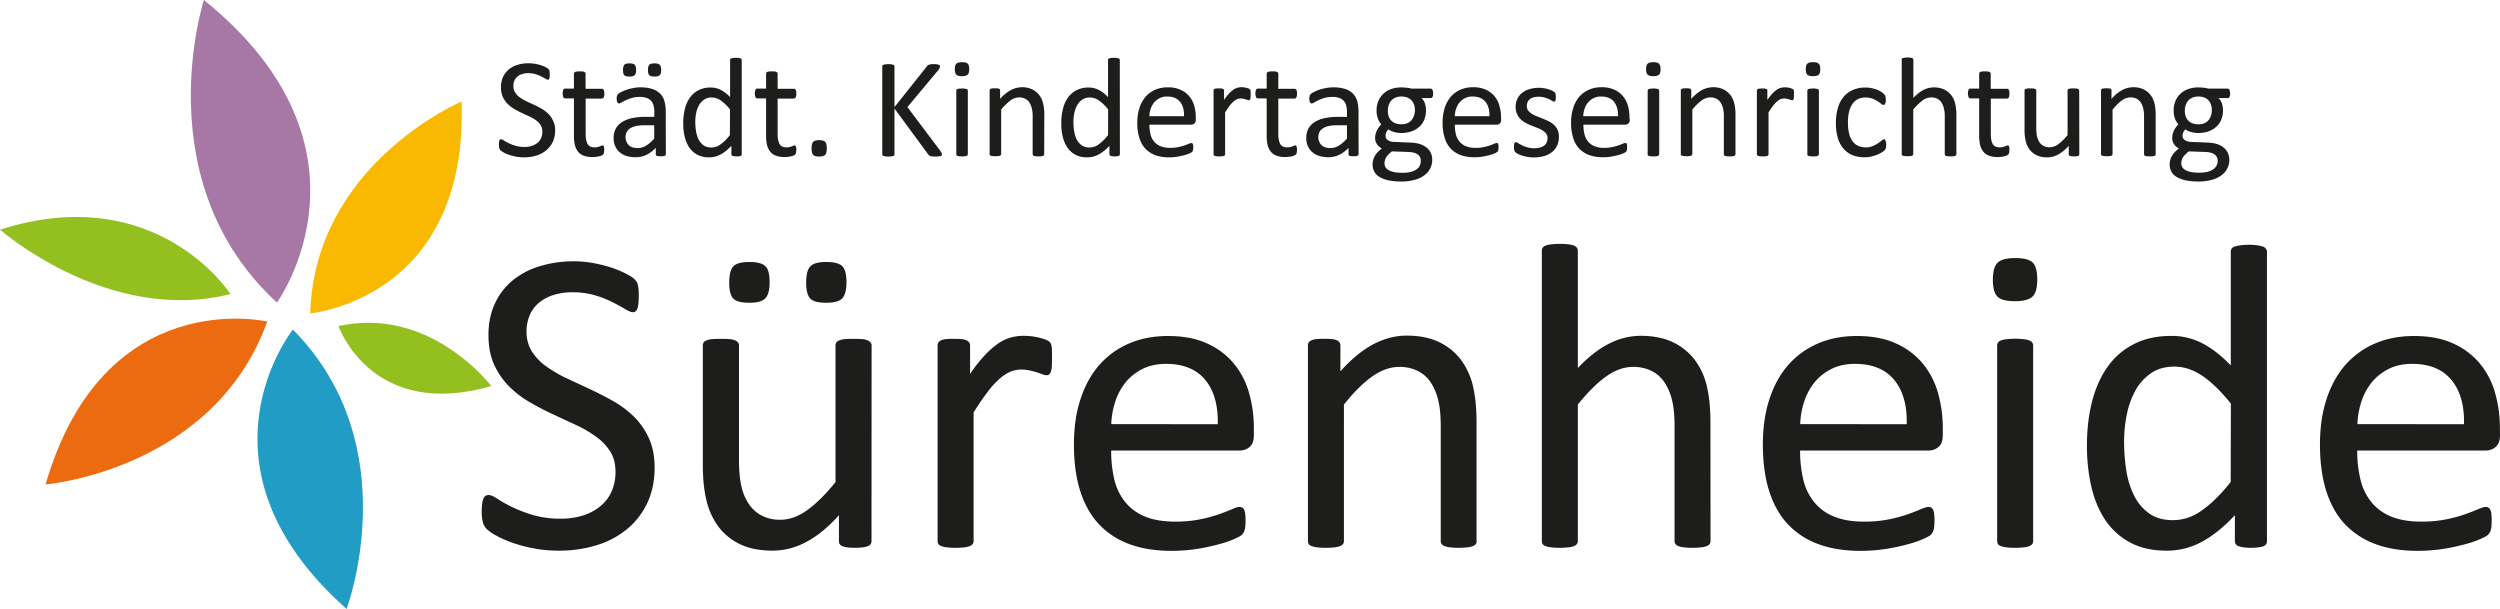 <svg xmlns="http://www.w3.org/2000/svg" id="Ebene_2" data-name="Ebene 2" viewBox="0 0 2556.5 622.7"><defs><style>.cls-1{fill:#1d1d1b;}.cls-2{fill:#ec6b11;}.cls-3{fill:#93c01f;}.cls-4{fill:#fab901;}.cls-5{fill:#a777a6;}.cls-6{fill:#219cc4;}</style></defs><path class="cls-1" d="M669.4,478.2c0,13.5-2.5,25.5-7.4,36A77.39,77.39,0,0,1,641.3,541a89.67,89.67,0,0,1-31.1,16.5,129.07,129.07,0,0,1-38.5,5.6,134.39,134.39,0,0,1-26.8-2.5,140.4,140.4,0,0,1-22-6,107,107,0,0,1-16.2-7.3,44.59,44.59,0,0,1-9.1-6.4,15.78,15.78,0,0,1-3.8-6.8,40.8,40.8,0,0,1-1.2-11,55.06,55.06,0,0,1,.5-8.1,18.9,18.9,0,0,1,1.3-5.2,6,6,0,0,1,2.2-2.8,6.5,6.5,0,0,1,3.1-.8c2.1,0,5,1.3,8.8,3.8a138.19,138.19,0,0,0,14.5,8.2,150.29,150.29,0,0,0,21.4,8.3,101.44,101.44,0,0,0,29,3.9,73.61,73.61,0,0,0,22.8-3.3,52.8,52.8,0,0,0,17.8-9.5,41.06,41.06,0,0,0,11.4-15,48.6,48.6,0,0,0,4-20.2c0-8.1-1.8-15.1-5.5-20.9a56,56,0,0,0-14.7-15.2,126.26,126.26,0,0,0-20.8-12c-7.8-3.6-15.7-7.3-23.9-11.1s-16.1-8-23.8-12.5A101.43,101.43,0,0,1,520,394.5a75.56,75.56,0,0,1-14.8-21.9c-3.8-8.4-5.7-18.4-5.7-30.1q0-18,6.6-32.1a66.12,66.12,0,0,1,18.2-23.7,79.57,79.57,0,0,1,27.8-14.5,117.2,117.2,0,0,1,34.8-5,112.33,112.33,0,0,1,19.2,1.7,143.71,143.71,0,0,1,18.3,4.5,105.34,105.34,0,0,1,15.2,6.2c4.4,2.3,7.4,4.1,8.8,5.5a17.5,17.5,0,0,1,2.8,3.3,11.47,11.47,0,0,1,1.1,3.1,35,35,0,0,1,.7,4.5,68.63,68.63,0,0,1,.2,6.9c0,2.4-.1,4.7-.3,7.1a29.87,29.87,0,0,1-1,5.2,6.25,6.25,0,0,1-1.9,3.1,4.19,4.19,0,0,1-2.8,1c-1.6,0-4.2-1-7.7-3.1s-7.7-4.4-12.8-7a102.65,102.65,0,0,0-17.9-7.1,79.26,79.26,0,0,0-23.2-3.2,61.71,61.71,0,0,0-20.9,3.2,42.55,42.55,0,0,0-14.7,8.5,33.93,33.93,0,0,0-8.7,12.7,43.47,43.47,0,0,0-2.9,15.5c0,8,1.9,14.9,5.6,20.7a55.27,55.27,0,0,0,14.8,15.3,129.13,129.13,0,0,0,21,12.2c7.9,3.7,15.9,7.4,24,11.2s16.1,7.9,24,12.4a102.32,102.32,0,0,1,21,16,74.09,74.09,0,0,1,14.9,21.8C667.5,456.9,669.4,466.8,669.4,478.2Z"></path><path class="cls-1" d="M891.2,553.3a5.21,5.21,0,0,1-.8,3,5.81,5.81,0,0,1-2.8,2.1,18.9,18.9,0,0,1-5.2,1.3,69.82,69.82,0,0,1-7.9.5,56.94,56.94,0,0,1-8.3-.5,22.47,22.47,0,0,1-5.1-1.3,5.18,5.18,0,0,1-2.5-2.1,6.3,6.3,0,0,1-.7-3V526.9q-17.1,18.9-33.8,27.5a72.61,72.61,0,0,1-33.8,8.7c-13.3,0-24.6-2.2-33.7-6.7a58.75,58.75,0,0,1-22.1-18.1,72.7,72.7,0,0,1-12.1-26.7c-2.5-10.1-3.7-22.5-3.7-37V353.3a5.21,5.21,0,0,1,.8-3,6.54,6.54,0,0,1,3-2.2,16.34,16.34,0,0,1,5.8-1.3c2.4-.2,5.3-.3,8.9-.3s6.5.1,8.9.3a18.88,18.88,0,0,1,5.7,1.3,7.33,7.33,0,0,1,3,2.2,5.29,5.29,0,0,1,.9,3V469.8c0,11.7.9,21.1,2.6,28.1a52.43,52.43,0,0,0,7.8,18,35.69,35.69,0,0,0,13.2,11.5,40.24,40.24,0,0,0,18.7,4.1c9.2,0,18.3-3.3,27.4-9.8s18.8-16.1,29-28.7V353.3a5.21,5.21,0,0,1,.8-3,6.54,6.54,0,0,1,3-2.2,18.22,18.22,0,0,1,5.7-1.3q3.45-.3,9-.3c3.6,0,6.5.1,8.9.3a17,17,0,0,1,5.5,1.3,9.32,9.32,0,0,1,3,2.2,4.53,4.53,0,0,1,1,3ZM787,288.5c0,8.1-1.5,13.7-4.5,16.7s-8.4,4.4-16.4,4.4-13.4-1.4-16.2-4.3-4.2-8.3-4.2-16.1c0-8.3,1.4-13.9,4.3-16.9s8.3-4.4,16.3-4.4,13.6,1.5,16.5,4.4S787,280.6,787,288.5Zm78.6,0c0,8.1-1.5,13.7-4.4,16.7s-8.4,4.4-16.4,4.4-13.4-1.4-16.2-4.3-4.2-8.3-4.2-16.1c0-8.3,1.4-13.9,4.3-16.9s8.3-4.4,16.3-4.4c8.2,0,13.6,1.5,16.4,4.4S865.6,280.6,865.6,288.5Z"></path><path class="cls-1" d="M1075.8,366.4c0,3.3-.1,6-.2,8.2a22.65,22.65,0,0,1-.9,5.2,6.57,6.57,0,0,1-1.7,2.9,3.74,3.74,0,0,1-2.8,1,12.3,12.3,0,0,1-4.3-1c-1.7-.7-3.6-1.3-5.8-2s-4.6-1.3-7.2-1.9a41.41,41.41,0,0,0-8.7-.9,29.46,29.46,0,0,0-10.9,2.2,41.58,41.58,0,0,0-11.2,7.3,83.56,83.56,0,0,0-12.3,13.6c-4.3,5.6-9,12.5-14.2,20.7V553.3a5.29,5.29,0,0,1-.9,3,7.46,7.46,0,0,1-2.9,2.1,21.71,21.71,0,0,1-5.6,1.3c-3,.3-6.1.5-9.1.5a66.4,66.4,0,0,1-8.9-.5,23.46,23.46,0,0,1-5.7-1.3,5.63,5.63,0,0,1-2.9-2.1,6.11,6.11,0,0,1-.8-3v-200a6.3,6.3,0,0,1,.7-3,5.77,5.77,0,0,1,2.7-2.2,14.75,14.75,0,0,1,5.1-1.3,56.22,56.22,0,0,1,8.2-.3q4.05,0,8.1.3a14.8,14.8,0,0,1,5,1.3,7.84,7.84,0,0,1,2.6,2.2,6.11,6.11,0,0,1,.8,3v29.1a153.54,153.54,0,0,1,15.4-19.5,84.69,84.69,0,0,1,13.6-11.8,42.86,42.86,0,0,1,12.8-6,50.57,50.57,0,0,1,12.8-1.7q2.85,0,6.6.3a68.35,68.35,0,0,1,7.7,1.2,59,59,0,0,1,7.2,2,16.23,16.23,0,0,1,4.6,2.2,7.19,7.19,0,0,1,1.8,2.1,24.13,24.13,0,0,1,.8,2.5,23.16,23.16,0,0,1,.4,4.6C1075.8,360.3,1075.8,363,1075.8,366.4Z"></path><path class="cls-1" d="M1282.2,444.7c0,5.8-1.4,9.9-4.3,12.3a15.2,15.2,0,0,1-9.9,3.7H1136.3a126,126,0,0,0,3.3,30,57.7,57.7,0,0,0,11.2,22.9,50.41,50.41,0,0,0,20.3,14.7q12.45,5.1,30.6,5.1a127,127,0,0,0,25.4-2.3,144.77,144.77,0,0,0,19.3-5.2c5.4-1.9,9.9-3.7,13.4-5.2s6.1-2.3,7.9-2.3a5.38,5.38,0,0,1,2.8.8,5.25,5.25,0,0,1,1.9,2.3,15.84,15.84,0,0,1,1,4.3,51.58,51.58,0,0,1,.3,6.8c0,1.7-.1,3.3-.2,5a20.18,20.18,0,0,1-.6,3.8,9.77,9.77,0,0,1-1.1,3,16.38,16.38,0,0,1-2,2.6c-.8.8-3.2,2.2-7.2,4a102.6,102.6,0,0,1-15.6,5.4,212.46,212.46,0,0,1-22.1,4.8,170.94,170.94,0,0,1-26.8,2.1q-24.6,0-43.2-6.9a80.63,80.63,0,0,1-31.2-20.4c-8.4-9-14.8-20.4-19.1-34s-6.4-29.5-6.4-47.5c0-17.2,2.2-32.6,6.7-46.3s10.8-25.3,19.2-34.9a84.8,84.8,0,0,1,30.3-22c11.9-5.1,25.1-7.7,39.8-7.7,15.7,0,29.1,2.5,40.1,7.6a75.67,75.67,0,0,1,27.2,20.3,81.49,81.49,0,0,1,15.7,30,130.7,130.7,0,0,1,5,36.8Zm-36.9-10.9c.4-19.3-3.8-34.4-12.8-45.3s-22.4-16.4-40.1-16.4c-9.1,0-17.1,1.7-23.9,5.1a52.64,52.64,0,0,0-17.2,13.5,61.41,61.41,0,0,0-10.7,19.6,81.75,81.75,0,0,0-4.2,23.4Z"></path><path class="cls-1" d="M1510.1,553.3a5.29,5.29,0,0,1-.9,3,7.46,7.46,0,0,1-2.9,2.1,21.71,21.71,0,0,1-5.6,1.3,86.86,86.86,0,0,1-8.9.5,69.4,69.4,0,0,1-9.1-.5,21.71,21.71,0,0,1-5.6-1.3,7.46,7.46,0,0,1-2.9-2.1,5.29,5.29,0,0,1-.9-3V436.2c0-11.4-.9-20.6-2.7-27.5a56.58,56.58,0,0,0-7.8-18,34.09,34.09,0,0,0-13.2-11.5,42.14,42.14,0,0,0-18.8-4c-9.2,0-18.4,3.3-27.6,9.8s-18.8,16.1-28.9,28.7V553.3a5.29,5.29,0,0,1-.9,3,7.46,7.46,0,0,1-2.9,2.1,20.79,20.79,0,0,1-5.6,1.3c-3,.3-6.1.5-9.1.5a66.4,66.4,0,0,1-8.9-.5,23.46,23.46,0,0,1-5.7-1.3,5.63,5.63,0,0,1-2.9-2.1,6.11,6.11,0,0,1-.8-3v-200a6.3,6.3,0,0,1,.7-3,5.32,5.32,0,0,1,2.7-2.2,14.75,14.75,0,0,1,5.1-1.3,88.75,88.75,0,0,1,16.3,0,14.8,14.8,0,0,1,5,1.3,7.84,7.84,0,0,1,2.6,2.2,6.11,6.11,0,0,1,.8,3v26.4q17-18.9,33.7-27.7c11.2-5.8,22.5-8.8,33.9-8.8,13.3,0,24.6,2.3,33.7,6.8a60.7,60.7,0,0,1,22.1,18.1,72.55,72.55,0,0,1,12.1,26.5c2.4,10.2,3.7,22.4,3.7,36.6V553.3Z"></path><path class="cls-1" d="M1749.2,553.3a5.29,5.29,0,0,1-.9,3,7.46,7.46,0,0,1-2.9,2.1,21.71,21.71,0,0,1-5.6,1.3,86.86,86.86,0,0,1-8.9.5,69.4,69.4,0,0,1-9.1-.5,21.71,21.71,0,0,1-5.6-1.3,7.46,7.46,0,0,1-2.9-2.1,5.29,5.29,0,0,1-.9-3V436.2c0-11.4-.9-20.6-2.7-27.5a56.58,56.58,0,0,0-7.8-18,34.09,34.09,0,0,0-13.2-11.5,42.14,42.14,0,0,0-18.8-4c-9.2,0-18.4,3.3-27.5,9.8s-18.8,16.1-28.9,28.7V553.3a5.29,5.29,0,0,1-.9,3,7.46,7.46,0,0,1-2.9,2.1,21.71,21.71,0,0,1-5.6,1.3c-3,.3-6.1.5-9.1.5a66.4,66.4,0,0,1-8.9-.5,23.46,23.46,0,0,1-5.7-1.3,5.63,5.63,0,0,1-2.9-2.1,6.11,6.11,0,0,1-.8-3V256.5a5.53,5.53,0,0,1,.8-3.1,5.81,5.81,0,0,1,2.9-2.2,21.52,21.52,0,0,1,5.7-1.3,86.86,86.86,0,0,1,8.9-.5,69.4,69.4,0,0,1,9.1.5,21.71,21.71,0,0,1,5.6,1.3,7.73,7.73,0,0,1,2.9,2.2,5.61,5.61,0,0,1,.9,3.1V376.3c10.5-11.1,21.1-19.4,31.8-24.8a70.81,70.81,0,0,1,32.2-8.1c13.3,0,24.6,2.3,33.7,6.8a60.7,60.7,0,0,1,22.1,18.1,72.55,72.55,0,0,1,12.1,26.5c2.4,10.1,3.7,22.4,3.7,36.8Z"></path><path class="cls-1" d="M1986.7,444.7c0,5.8-1.4,9.9-4.3,12.3a15.2,15.2,0,0,1-9.9,3.7H1840.8a126,126,0,0,0,3.3,30,57.7,57.7,0,0,0,11.2,22.9,50.41,50.41,0,0,0,20.3,14.7q12.45,5.1,30.6,5.1a127,127,0,0,0,25.4-2.3,144.77,144.77,0,0,0,19.3-5.2c5.4-1.9,9.9-3.7,13.4-5.2s6.1-2.3,7.9-2.3a5.66,5.66,0,0,1,2.8.8,5.25,5.25,0,0,1,1.9,2.3,15.84,15.84,0,0,1,1,4.3,51.58,51.58,0,0,1,.3,6.8c0,1.9-.1,3.6-.2,5a20.18,20.18,0,0,1-.6,3.8,9.77,9.77,0,0,1-1.1,3,16.38,16.38,0,0,1-2,2.6c-.8.8-3.2,2.2-7.2,4a102.6,102.6,0,0,1-15.6,5.4,212.46,212.46,0,0,1-22.1,4.8,171.89,171.89,0,0,1-26.8,2.1q-24.6,0-43.2-6.9a80.63,80.63,0,0,1-31.2-20.4c-8.4-9-14.8-20.4-19.1-34s-6.4-29.5-6.4-47.5c0-17.2,2.2-32.6,6.7-46.3s10.8-25.3,19.2-34.9a84.8,84.8,0,0,1,30.3-22c11.8-5.1,25.1-7.7,39.8-7.7,15.7,0,29.1,2.5,40.1,7.6a75.67,75.67,0,0,1,27.2,20.3,81.49,81.49,0,0,1,15.7,30,130.7,130.7,0,0,1,5,36.8Zm-36.9-10.9c.5-19.3-3.8-34.4-12.8-45.3s-22.4-16.4-40.1-16.4c-9.1,0-17.1,1.7-23.9,5.1a52.64,52.64,0,0,0-17.2,13.5,61.41,61.41,0,0,0-10.7,19.6,81.75,81.75,0,0,0-4.2,23.4Z"></path><path class="cls-1" d="M2083.3,285.8c0,8.6-1.6,14.4-4.9,17.5s-9.3,4.7-18,4.7-14.5-1.5-17.7-4.6-4.8-8.8-4.8-17.2c0-8.6,1.6-14.4,4.9-17.6s9.3-4.7,18-4.7,14.5,1.5,17.7,4.5S2083.3,277.4,2083.3,285.8Zm-4.2,267.5a5.29,5.29,0,0,1-.9,3,7.46,7.46,0,0,1-2.9,2.1,21.71,21.71,0,0,1-5.6,1.3c-3,.3-6.1.5-9.1.5a66.4,66.4,0,0,1-8.9-.5,23.46,23.46,0,0,1-5.7-1.3,5.63,5.63,0,0,1-2.9-2.1,6.11,6.11,0,0,1-.8-3v-200a6,6,0,0,1,.8-2.9,5.81,5.81,0,0,1,2.9-2.2,21.52,21.52,0,0,1,5.7-1.3,86.86,86.86,0,0,1,8.9-.5,69.4,69.4,0,0,1,9.1.5,21.71,21.71,0,0,1,5.6,1.3,6.43,6.43,0,0,1,2.9,2.2,5.21,5.21,0,0,1,.9,2.9Z"></path><path class="cls-1" d="M2318.2,553.3a5.53,5.53,0,0,1-.8,3.1,5.14,5.14,0,0,1-2.7,2.1,21.45,21.45,0,0,1-5,1.2,63.26,63.26,0,0,1-7.6.5,51.09,51.09,0,0,1-7.8-.5,22.27,22.27,0,0,1-5.1-1.2,5.24,5.24,0,0,1-3.8-5.2V526.8c-10.5,11.4-21.4,20.3-32.8,26.7a74.76,74.76,0,0,1-37.2,9.6c-14.7,0-27.2-2.9-37.6-8.6a70.73,70.73,0,0,1-25.2-23.1q-9.6-14.55-14.1-34.2a186.1,186.1,0,0,1-4.4-41.4c0-17.2,1.9-32.7,5.6-46.5s9.2-25.7,16.4-35.4a72.7,72.7,0,0,1,27-22.5c10.7-5.3,23.1-7.9,37.2-7.9a67.59,67.59,0,0,1,32.1,7.7q14.55,7.65,28.8,22.5V257.4a6.41,6.41,0,0,1,.8-3,5.08,5.08,0,0,1,3-2.2,33.87,33.87,0,0,1,5.7-1.3,64,64,0,0,1,8.8-.6,55.66,55.66,0,0,1,9.1.6,35,35,0,0,1,5.6,1.3,6.54,6.54,0,0,1,3,2.2,5.39,5.39,0,0,1,1,3Zm-36.9-140.6c-9.9-12.3-19.5-21.7-28.8-28.1s-18.9-9.7-29-9.7c-9.3,0-17.3,2.2-23.8,6.7a51.34,51.34,0,0,0-15.9,17.5,85.89,85.89,0,0,0-8.9,24.7,138.52,138.52,0,0,0-2.8,28,195.74,195.74,0,0,0,2.3,29.6,86.49,86.49,0,0,0,8.1,25.7,49.31,49.31,0,0,0,15.3,18c6.4,4.5,14.4,6.8,24,6.8a51.65,51.65,0,0,0,14.1-2,52.44,52.44,0,0,0,13.9-6.7,108,108,0,0,0,14.9-12.1,177.18,177.18,0,0,0,16.4-18.3Z"></path><path class="cls-1" d="M2556.5,444.7c0,5.8-1.5,9.9-4.4,12.3a15.2,15.2,0,0,1-9.9,3.7H2410.5a121.15,121.15,0,0,0,3.4,30,57.7,57.7,0,0,0,11.2,22.9,50.41,50.41,0,0,0,20.3,14.7q12.45,5.1,30.6,5.1a127,127,0,0,0,25.4-2.3,144.77,144.77,0,0,0,19.3-5.2c5.4-1.9,9.9-3.7,13.4-5.2s6.1-2.3,7.9-2.3a5.38,5.38,0,0,1,2.8.8,5.25,5.25,0,0,1,1.9,2.3,15.84,15.84,0,0,1,1,4.3,51.58,51.58,0,0,1,.3,6.8c0,1.9-.1,3.6-.2,5a20.18,20.18,0,0,1-.6,3.8,9.77,9.77,0,0,1-1.1,3,16.38,16.38,0,0,1-2,2.6c-.8.8-3.2,2.2-7.2,4a102.6,102.6,0,0,1-15.6,5.4,212.46,212.46,0,0,1-22.1,4.8,170.94,170.94,0,0,1-26.8,2.1q-24.6,0-43.2-6.9a81.74,81.74,0,0,1-31.3-20.4c-8.5-9-14.8-20.4-19.1-34s-6.4-29.5-6.4-47.5c0-17.2,2.2-32.6,6.7-46.3s10.8-25.3,19.2-34.9a84.8,84.8,0,0,1,30.3-22c11.8-5.1,25.1-7.7,39.8-7.7,15.7,0,29.1,2.5,40.1,7.6a75.67,75.67,0,0,1,27.2,20.3,81.49,81.49,0,0,1,15.7,30,130.7,130.7,0,0,1,5,36.8Zm-36.8-10.9c.4-19.3-3.8-34.4-12.9-45.3s-22.4-16.4-40.1-16.4c-9.1,0-17.1,1.7-23.9,5.1a52.64,52.64,0,0,0-17.2,13.5,61.41,61.41,0,0,0-10.7,19.6,81.75,81.75,0,0,0-4.2,23.4Z"></path><path class="cls-1" d="M567.7,133.3a27.88,27.88,0,0,1-2.4,11.7,26,26,0,0,1-6.7,8.7,29.89,29.89,0,0,1-10.1,5.4,44.45,44.45,0,0,1-12.5,1.8,42.7,42.7,0,0,1-8.7-.8,63.77,63.77,0,0,1-7.2-1.9,27.89,27.89,0,0,1-5.3-2.4,16.1,16.1,0,0,1-3-2.1,4.77,4.77,0,0,1-1.2-2.2,14.72,14.72,0,0,1-.4-3.6,21.75,21.75,0,0,1,.1-2.6,8.47,8.47,0,0,1,.4-1.7,1.6,1.6,0,0,1,.7-.9,1.69,1.69,0,0,1,1-.3,5.85,5.85,0,0,1,2.8,1.2,45.31,45.31,0,0,0,4.8,2.7,45.93,45.93,0,0,0,7,2.7,33.33,33.33,0,0,0,9.4,1.3,23.3,23.3,0,0,0,7.4-1.1,18,18,0,0,0,5.8-3.1,12.75,12.75,0,0,0,3.7-4.9,16.54,16.54,0,0,0,1.3-6.6,12.62,12.62,0,0,0-1.8-6.8,18.64,18.64,0,0,0-4.8-4.9,41.37,41.37,0,0,0-6.8-3.9l-7.8-3.6a81.41,81.41,0,0,1-7.7-4.1,31.89,31.89,0,0,1-6.8-5.3,26.15,26.15,0,0,1-4.8-7.1,23.39,23.39,0,0,1-1.8-9.8,24.51,24.51,0,0,1,2.1-10.4,22.35,22.35,0,0,1,5.9-7.7,25.87,25.87,0,0,1,9-4.7,36.34,36.34,0,0,1,11.3-1.6,42.05,42.05,0,0,1,6.2.5,40.24,40.24,0,0,1,6,1.4,30.68,30.68,0,0,1,5,2,13.41,13.41,0,0,1,2.8,1.8,4.81,4.81,0,0,1,.9,1.1,4.18,4.18,0,0,1,.4,1,7.72,7.72,0,0,1,.2,1.5c0,.6.1,1.3.1,2.2a17.7,17.7,0,0,1-.1,2.3c-.1.6-.2,1.1-.3,1.7a2.07,2.07,0,0,1-.6,1,1.61,1.61,0,0,1-.9.3,6,6,0,0,1-2.5-1c-1.1-.7-2.5-1.4-4.2-2.3a41.16,41.16,0,0,0-5.8-2.3,27.22,27.22,0,0,0-7.5-1.1,19.78,19.78,0,0,0-6.8,1.1,12.92,12.92,0,0,0-4.8,2.8,10.71,10.71,0,0,0-2.8,4.1,12.48,12.48,0,0,0-.9,5.1,12.06,12.06,0,0,0,1.8,6.7,17.62,17.62,0,0,0,4.8,5,41.85,41.85,0,0,0,6.8,4q3.75,1.8,7.8,3.6a72.24,72.24,0,0,1,7.8,4.1,31.45,31.45,0,0,1,6.8,5.2,21.73,21.73,0,0,1,4.8,7.1A19.59,19.59,0,0,1,567.7,133.3Z"></path><path class="cls-1" d="M617.9,152.9a18.41,18.41,0,0,1-.3,3.3,3.1,3.1,0,0,1-.9,1.8,6.19,6.19,0,0,1-1.7,1.1,11.22,11.22,0,0,1-2.6.8,26.94,26.94,0,0,1-3.2.5c-1.1.1-2.2.2-3.3.2a25.88,25.88,0,0,1-8.7-1.3,14.11,14.11,0,0,1-5.9-4,17.85,17.85,0,0,1-3.4-6.9,40.28,40.28,0,0,1-1-9.8v-38h-9.1a1.84,1.84,0,0,1-1.7-1.2,9.86,9.86,0,0,1-.7-3.8,9,9,0,0,1,.2-2.3,9.83,9.83,0,0,1,.5-1.6,1.76,1.76,0,0,1,.8-.9,1.8,1.8,0,0,1,1-.2h9V75.3a1.4,1.4,0,0,1,.3-.9,3.45,3.45,0,0,1,.9-.8,12.09,12.09,0,0,1,1.8-.5,28.1,28.1,0,0,1,2.9-.1c1,0,2,0,3,.1a6.07,6.07,0,0,1,1.8.5,1.76,1.76,0,0,1,.9.8,1.61,1.61,0,0,1,.3.9V90.8h16.7a3.55,3.55,0,0,1,1,.2,2.36,2.36,0,0,1,.8.9,7.49,7.49,0,0,1,.5,1.6,17.85,17.85,0,0,1,.2,2.3,7.18,7.18,0,0,1-.7,3.8,2.14,2.14,0,0,1-1.7,1.2H598.9v36.3c0,4.5.7,7.9,2,10.2s3.7,3.4,7.1,3.4a15.26,15.26,0,0,0,3-.3,12.52,12.52,0,0,0,2.3-.7c.7-.3,1.2-.5,1.7-.7a2.77,2.77,0,0,1,1.3-.3,1.85,1.85,0,0,1,.7.2,1.79,1.79,0,0,1,.5.7c.1.5.2.9.3,1.4A10.89,10.89,0,0,1,617.9,152.9Z"></path><path class="cls-1" d="M680.9,157.7a1.61,1.61,0,0,1-.6,1.3,4.42,4.42,0,0,1-1.6.6,15.14,15.14,0,0,1-3,.2c-1,0-2-.1-3-.2a4.42,4.42,0,0,1-1.6-.6,1.54,1.54,0,0,1-.5-1.3v-6.5a33.29,33.29,0,0,1-9.5,7.1,25,25,0,0,1-11.1,2.5,32.64,32.64,0,0,1-9.3-1.3,19.79,19.79,0,0,1-7.1-3.9,16.26,16.26,0,0,1-4.5-6.2,20.27,20.27,0,0,1-1.6-8.4,19.53,19.53,0,0,1,2.2-9.5,18.69,18.69,0,0,1,6.4-6.7,31.56,31.56,0,0,1,10.3-4,63,63,0,0,1,13.7-1.3h9v-5.1a24.36,24.36,0,0,0-.8-6.6,11.28,11.28,0,0,0-2.6-4.8,11.64,11.64,0,0,0-4.6-2.9,20.25,20.25,0,0,0-6.9-1,30,30,0,0,0-7.9,1,46.18,46.18,0,0,0-6.2,2.3,43.1,43.1,0,0,0-4.4,2.3,6.6,6.6,0,0,1-2.6,1.1,1.69,1.69,0,0,1-1-.3,2.36,2.36,0,0,1-.8-.9,8.8,8.8,0,0,1-.5-1.5,13.55,13.55,0,0,1-.2-2,14.28,14.28,0,0,1,.3-2.9,3.74,3.74,0,0,1,1.2-2,13.25,13.25,0,0,1,3.4-2.2,37.62,37.62,0,0,1,5.5-2.3,52,52,0,0,1,6.8-1.7,37.09,37.09,0,0,1,7.4-.7A39.18,39.18,0,0,1,667,91a19.73,19.73,0,0,1,8,4.7,17.7,17.7,0,0,1,4.4,7.6,38.12,38.12,0,0,1,1.4,10.6ZM650.5,71.5q0,4.05-1.5,5.4c-1,.9-2.7,1.4-5.3,1.4s-4.4-.5-5.3-1.4-1.3-2.7-1.3-5.2c0-2.7.5-4.5,1.4-5.5s2.7-1.4,5.3-1.4,4.4.5,5.3,1.5,1.4,2.7,1.4,5.2ZM669,128.1H658.8a40.16,40.16,0,0,0-8.5.8,18.43,18.43,0,0,0-6,2.4,10.1,10.1,0,0,0-3.5,3.9,12,12,0,0,0,2.1,13.2c2.2,2,5.1,3,9,3a16.52,16.52,0,0,0,8.7-2.4,36.79,36.79,0,0,0,8.4-7.3Zm7.1-56.6q0,4.05-1.5,5.4c-1,.9-2.7,1.4-5.3,1.4s-4.4-.5-5.3-1.4-1.4-2.7-1.4-5.2c0-2.7.5-4.5,1.4-5.5s2.7-1.4,5.3-1.4,4.4.5,5.3,1.4S676.1,69,676.1,71.5Z"></path><path class="cls-1" d="M758.5,157.7a3.55,3.55,0,0,1-.2,1,1.6,1.6,0,0,1-.9.7,9.36,9.36,0,0,1-1.6.4,10.27,10.27,0,0,1-2.5.1,20.9,20.9,0,0,1-2.5-.1,10.46,10.46,0,0,1-1.7-.4,1.6,1.6,0,0,1-.9-.7,1.69,1.69,0,0,1-.3-1v-8.6a44.87,44.87,0,0,1-10.7,8.7,24.5,24.5,0,0,1-12.1,3.1,24.85,24.85,0,0,1-12.2-2.8,23.6,23.6,0,0,1-8.2-7.5,34.82,34.82,0,0,1-4.6-11.1,55.29,55.29,0,0,1-1.4-13.5,54.79,54.79,0,0,1,1.8-15.1,33.43,33.43,0,0,1,5.3-11.5,24,24,0,0,1,8.8-7.3,26.66,26.66,0,0,1,12.1-2.6A22.86,22.86,0,0,1,737.2,92a37.11,37.11,0,0,1,9.4,7.3V61.4a3.55,3.55,0,0,1,.2-1,1.45,1.45,0,0,1,1-.7,11.63,11.63,0,0,1,1.8-.4,26.35,26.35,0,0,1,2.8-.2,15.14,15.14,0,0,1,3,.2,11.63,11.63,0,0,1,1.8.4,2.29,2.29,0,0,1,1,.7,1.69,1.69,0,0,1,.3,1Zm-12-45.8a45.07,45.07,0,0,0-9.4-9.1,15.81,15.81,0,0,0-9.4-3.1,13.28,13.28,0,0,0-7.7,2.2,17.77,17.77,0,0,0-5.2,5.7,25.63,25.63,0,0,0-2.9,8,46.79,46.79,0,0,0-.9,9.1,62.17,62.17,0,0,0,.8,9.6,28.22,28.22,0,0,0,2.6,8.4,17.71,17.71,0,0,0,5,5.9,13.38,13.38,0,0,0,7.8,2.2,17.59,17.59,0,0,0,4.6-.6,15.67,15.67,0,0,0,4.5-2.2,45.37,45.37,0,0,0,4.8-3.9,59.87,59.87,0,0,0,5.3-6Z"></path><path class="cls-1" d="M814.3,152.9a18.41,18.41,0,0,1-.3,3.3,3.1,3.1,0,0,1-.9,1.8,6.19,6.19,0,0,1-1.7,1.1,12.94,12.94,0,0,1-2.6.8,28.68,28.68,0,0,1-3.1.5c-1.1.1-2.2.2-3.3.2a25.88,25.88,0,0,1-8.7-1.3,14.11,14.11,0,0,1-5.9-4,17.85,17.85,0,0,1-3.4-6.9,40.28,40.28,0,0,1-1-9.8v-38h-9.1a1.84,1.84,0,0,1-1.7-1.2,9.86,9.86,0,0,1-.7-3.8,9,9,0,0,1,.2-2.3,9.83,9.83,0,0,1,.5-1.6,1.76,1.76,0,0,1,.8-.9,1.23,1.23,0,0,1,1-.2h9V75.3a2.39,2.39,0,0,1,.2-.9,3.45,3.45,0,0,1,.9-.8,12.09,12.09,0,0,1,1.8-.5,28.1,28.1,0,0,1,2.9-.1c1,0,2,0,3,.1a6.07,6.07,0,0,1,1.8.5,1.76,1.76,0,0,1,.9.8,1.61,1.61,0,0,1,.3.9V90.8h16.7a3.55,3.55,0,0,1,1,.2,2.36,2.36,0,0,1,.8.9,7.49,7.49,0,0,1,.5,1.6,17.7,17.7,0,0,1,.1,2.3,7.18,7.18,0,0,1-.7,3.8,2.14,2.14,0,0,1-1.7,1.2H795.2v36.3c0,4.5.7,7.9,2,10.2s3.7,3.4,7.1,3.4a15.26,15.26,0,0,0,3-.3,15.46,15.46,0,0,0,2.3-.7,14.73,14.73,0,0,0,1.7-.7,2.77,2.77,0,0,1,1.3-.3,1.85,1.85,0,0,1,.7.2,1.79,1.79,0,0,1,.5.7,7,7,0,0,1,.3,1.4A3,3,0,0,1,814.3,152.9Z"></path><path class="cls-1" d="M845.5,151.6c0,3.4-.6,5.7-1.7,6.8s-3.2,1.7-6.2,1.7-4.9-.6-6-1.7-1.7-3.3-1.7-6.6.6-5.7,1.7-6.8,3.2-1.7,6.2-1.7,4.9.6,6,1.7S845.5,148.3,845.5,151.6Z"></path><path class="cls-1" d="M963.3,157.5a4.25,4.25,0,0,1-.2,1.1,2,2,0,0,1-1,.8,11.7,11.7,0,0,1-2,.5c-1.1.1-2.1.2-3.2.2-1.4,0-2.8-.1-4.1-.2a5.27,5.27,0,0,1-2.4-.8,8,8,0,0,1-1.3-1.3L914.7,111v46.8a1.71,1.71,0,0,1-1.3,1.7,12.86,12.86,0,0,1-1.9.4c-1,.1-2,.2-3,.2a15.14,15.14,0,0,1-3-.2,14.16,14.16,0,0,1-2-.4,1.71,1.71,0,0,1-1.3-1.7V67.9a1.69,1.69,0,0,1,.3-1,2.29,2.29,0,0,1,1-.7,11.8,11.8,0,0,1,2-.4c1-.1,2-.2,3-.2a15.14,15.14,0,0,1,3,.2,10.62,10.62,0,0,1,1.9.4,2.29,2.29,0,0,1,1,.7,1.69,1.69,0,0,1,.3,1v41.6l33.1-41.6a5.24,5.24,0,0,1,1-1.1,6.11,6.11,0,0,1,1.4-.7,14.16,14.16,0,0,1,2-.4,15.82,15.82,0,0,1,3.1-.1,15.14,15.14,0,0,1,3,.2,6.07,6.07,0,0,1,1.8.5,1.6,1.6,0,0,1,.9.7,1,1,0,0,1,.2.9,4.14,4.14,0,0,1-.5,1.9,15.1,15.1,0,0,1-1.8,2.6l-31,37.1,33.4,44.4a13.5,13.5,0,0,1,1.5,2.6A1.6,1.6,0,0,1,963.3,157.5Z"></path><path class="cls-1" d="M991.1,70.7c0,2.8-.5,4.7-1.6,5.7s-3,1.5-5.8,1.5-4.7-.5-5.7-1.5-1.6-2.8-1.6-5.6.5-4.7,1.6-5.7,3-1.5,5.9-1.5,4.7.5,5.7,1.5S991.1,67.9,991.1,70.7Zm-1.4,87a1.69,1.69,0,0,1-.3,1,3.11,3.11,0,0,1-.9.7,5.84,5.84,0,0,1-1.8.4,15.06,15.06,0,0,1-3,.1,28.1,28.1,0,0,1-2.9-.1,11.63,11.63,0,0,1-1.8-.4,1.6,1.6,0,0,1-.9-.7,1.16,1.16,0,0,1-.2-1v-65a2.39,2.39,0,0,1,.2-.9,2,2,0,0,1,.9-.7,5.84,5.84,0,0,1,1.8-.4,28.25,28.25,0,0,1,2.9-.2,15.14,15.14,0,0,1,3,.2,11.63,11.63,0,0,1,1.8.4,1.6,1.6,0,0,1,.9.7,1.61,1.61,0,0,1,.3.9Z"></path><path class="cls-1" d="M1067.8,157.7a1.69,1.69,0,0,1-.3,1,3.11,3.11,0,0,1-.9.7,5.84,5.84,0,0,1-1.8.4,14.08,14.08,0,0,1-2.9.1c-1,0-2,0-3-.1a8.45,8.45,0,0,1-1.7-.5,1.6,1.6,0,0,1-.9-.7,1.69,1.69,0,0,1-.3-1v-38a34.41,34.41,0,0,0-.9-9,20.57,20.57,0,0,0-2.5-5.9,12.08,12.08,0,0,0-4.3-3.8,14.24,14.24,0,0,0-6.1-1.3,15.4,15.4,0,0,0-9,3.2,51.73,51.73,0,0,0-9.4,9.3v45.4a1.69,1.69,0,0,1-.3,1,5.5,5.5,0,0,1-.9.7,5.84,5.84,0,0,1-1.8.4,15.06,15.06,0,0,1-3,.1,28.1,28.1,0,0,1-2.9-.1,9.51,9.51,0,0,1-1.8-.4,1.6,1.6,0,0,1-.9-.7,1.16,1.16,0,0,1-.2-1v-65a3.55,3.55,0,0,1,.2-1,1.6,1.6,0,0,1,.9-.7,4.71,4.71,0,0,1,1.7-.4,24.37,24.37,0,0,1,2.7-.1,19.34,19.34,0,0,1,2.6.1,4.19,4.19,0,0,1,1.6.4,2.7,2.7,0,0,1,.8.7,1.16,1.16,0,0,1,.2,1v8.6a39.86,39.86,0,0,1,11-9,25,25,0,0,1,11-2.9,23.94,23.94,0,0,1,10.9,2.2,20.59,20.59,0,0,1,7.2,5.9,23.12,23.12,0,0,1,3.9,8.6,47.64,47.64,0,0,1,1.2,11.9Z"></path><path class="cls-1" d="M1145.2,157.7a1.69,1.69,0,0,1-.3,1,1.6,1.6,0,0,1-.9.7,9.36,9.36,0,0,1-1.6.4,10.27,10.27,0,0,1-2.5.1,20.9,20.9,0,0,1-2.5-.1,10.46,10.46,0,0,1-1.7-.4,1.6,1.6,0,0,1-.9-.7,1.69,1.69,0,0,1-.3-1v-8.6a44.87,44.87,0,0,1-10.7,8.7,24.5,24.5,0,0,1-12.1,3.1,24.85,24.85,0,0,1-12.2-2.8,23.6,23.6,0,0,1-8.2-7.5,34.82,34.82,0,0,1-4.6-11.1,55.29,55.29,0,0,1-1.4-13.5,54.79,54.79,0,0,1,1.8-15.1,32.6,32.6,0,0,1,5.3-11.5,24,24,0,0,1,8.8-7.3,26.66,26.66,0,0,1,12.1-2.6,22.16,22.16,0,0,1,10.4,2.5,37.11,37.11,0,0,1,9.4,7.3V61.4a3.55,3.55,0,0,1,.2-1,1.45,1.45,0,0,1,1-.7,11.63,11.63,0,0,1,1.8-.4,26.42,26.42,0,0,1,2.9-.2,15.14,15.14,0,0,1,3,.2,11.63,11.63,0,0,1,1.8.4,2.29,2.29,0,0,1,1,.7,1.69,1.69,0,0,1,.3,1Zm-12-45.8a45.07,45.07,0,0,0-9.4-9.1,15.81,15.81,0,0,0-9.4-3.1,13.28,13.28,0,0,0-7.7,2.2,17.77,17.77,0,0,0-5.2,5.7,28.41,28.41,0,0,0-2.9,8,46.79,46.79,0,0,0-.9,9.1,51.85,51.85,0,0,0,.8,9.6,28.22,28.22,0,0,0,2.6,8.4,17.71,17.71,0,0,0,5,5.9,13.38,13.38,0,0,0,7.8,2.2,17.59,17.59,0,0,0,4.6-.6,15.67,15.67,0,0,0,4.5-2.2,45.37,45.37,0,0,0,4.8-3.9,59.87,59.87,0,0,0,5.3-6Z"></path><path class="cls-1" d="M1222.8,122.3a5.09,5.09,0,0,1-1.4,4,4.72,4.72,0,0,1-3.2,1.2h-42.8a40.36,40.36,0,0,0,1.1,9.8,18.27,18.27,0,0,0,3.6,7.4,16.58,16.58,0,0,0,6.6,4.8,26.33,26.33,0,0,0,10,1.7,38.92,38.92,0,0,0,8.3-.8,49.05,49.05,0,0,0,6.3-1.7c1.8-.6,3.2-1.2,4.4-1.7a7.71,7.71,0,0,1,2.6-.7,2.92,2.92,0,0,1,.9.2,1.56,1.56,0,0,1,.6.8,3.53,3.53,0,0,1,.3,1.4,16.2,16.2,0,0,1,.1,2.2,8.6,8.6,0,0,1-.1,1.6,3.73,3.73,0,0,1-.2,1.2,3,3,0,0,1-.4,1,2.7,2.7,0,0,1-.7.8,10.46,10.46,0,0,1-2.3,1.3,38.25,38.25,0,0,1-5.1,1.8c-2.4.6-4.8,1.2-7.2,1.6a51,51,0,0,1-8.7.7,41.45,41.45,0,0,1-14-2.2,27.63,27.63,0,0,1-10.2-6.6,28.38,28.38,0,0,1-6.2-11.1,50.47,50.47,0,0,1-2.1-15.5,48.45,48.45,0,0,1,2.2-15.1,33.34,33.34,0,0,1,6.2-11.4,28.41,28.41,0,0,1,9.9-7.2,31.89,31.89,0,0,1,12.9-2.5,30.45,30.45,0,0,1,13,2.5,24.64,24.64,0,0,1,14,16.4,40.41,40.41,0,0,1,1.6,12Zm-12-3.5c.1-6.3-1.2-11.2-4.2-14.8s-7.3-5.3-13-5.3a16.17,16.17,0,0,0-7.8,1.7,17.38,17.38,0,0,0-5.6,4.4,22.15,22.15,0,0,0-3.5,6.4,28.31,28.31,0,0,0-1.4,7.6Z"></path><path class="cls-1" d="M1278.9,96.9a21,21,0,0,1-.1,2.7,5.08,5.08,0,0,1-.3,1.7,1.8,1.8,0,0,1-.6.9,1,1,0,0,1-.9.3,3.19,3.19,0,0,1-1.4-.3c-.6-.2-1.2-.4-1.9-.6s-1.5-.4-2.3-.6a13.33,13.33,0,0,0-2.8-.3,8.42,8.42,0,0,0-3.5.7,14.67,14.67,0,0,0-3.7,2.4,27.89,27.89,0,0,0-4,4.4c-1.4,1.8-2.9,4.1-4.6,6.7v42.8a1.69,1.69,0,0,1-.3,1,3.11,3.11,0,0,1-.9.7,5.84,5.84,0,0,1-1.8.4,15.06,15.06,0,0,1-3,.1,28.1,28.1,0,0,1-2.9-.1,12.09,12.09,0,0,1-1.8-.5,1.6,1.6,0,0,1-.9-.7,1.16,1.16,0,0,1-.2-1v-65a3.55,3.55,0,0,1,.2-1,1.6,1.6,0,0,1,.9-.7,4.71,4.71,0,0,1,1.7-.4,21,21,0,0,1,2.7-.1,19.34,19.34,0,0,1,2.6.1,4.19,4.19,0,0,1,1.6.4,2.7,2.7,0,0,1,.8.7,1.16,1.16,0,0,1,.2,1v9.5a61.22,61.22,0,0,1,5-6.4,33.11,33.11,0,0,1,4.4-3.9,13.52,13.52,0,0,1,4.2-2,14.71,14.71,0,0,1,4.2-.6,16.23,16.23,0,0,1,2.1.1,21.66,21.66,0,0,1,2.5.4,15.46,15.46,0,0,1,2.3.7,10.09,10.09,0,0,1,1.5.7,4.35,4.35,0,0,1,.6.7c.1.3.2.5.3.8a7.57,7.57,0,0,1,.1,1.5Z"></path><path class="cls-1" d="M1326.3,152.9a18.41,18.41,0,0,1-.3,3.3,3.1,3.1,0,0,1-.9,1.8,6.19,6.19,0,0,1-1.7,1.1,11.22,11.22,0,0,1-2.6.8,26.94,26.94,0,0,1-3.2.5c-1.1.1-2.2.2-3.3.2a25.88,25.88,0,0,1-8.7-1.3,14.11,14.11,0,0,1-5.9-4,17.85,17.85,0,0,1-3.4-6.9,40.28,40.28,0,0,1-1-9.8v-38h-9.1a1.84,1.84,0,0,1-1.7-1.2,9.86,9.86,0,0,1-.7-3.8,9,9,0,0,1,.2-2.3,9.83,9.83,0,0,1,.5-1.6,1.76,1.76,0,0,1,.8-.9,1.8,1.8,0,0,1,1-.2h9V75.3a1.4,1.4,0,0,1,.3-.9,2.36,2.36,0,0,1,.9-.8,12.09,12.09,0,0,1,1.8-.5,28.1,28.1,0,0,1,2.9-.1c1,0,2,0,3,.1a6.07,6.07,0,0,1,1.8.5,1.76,1.76,0,0,1,.9.8,1.61,1.61,0,0,1,.3.9V90.8h16.7a3.55,3.55,0,0,1,1,.2,2.36,2.36,0,0,1,.8.9,7.49,7.49,0,0,1,.5,1.6,8.88,8.88,0,0,1,.1,2.3,7.18,7.18,0,0,1-.7,3.8,2.14,2.14,0,0,1-1.7,1.2h-16.7v36.3c0,4.5.7,7.9,2,10.2s3.7,3.4,7.1,3.4a15.26,15.26,0,0,0,3-.3,15.46,15.46,0,0,0,2.3-.7,14.73,14.73,0,0,0,1.7-.7,2.77,2.77,0,0,1,1.3-.3,1.85,1.85,0,0,1,.7.2,1.79,1.79,0,0,1,.5.7,7,7,0,0,1,.3,1.4A3.85,3.85,0,0,1,1326.3,152.9Z"></path><path class="cls-1" d="M1389.3,157.7a1.61,1.61,0,0,1-.6,1.3,4.42,4.42,0,0,1-1.6.6,15.14,15.14,0,0,1-3,.2c-1,0-2-.1-3-.2a4.42,4.42,0,0,1-1.6-.6,1.54,1.54,0,0,1-.5-1.3v-6.5a33.29,33.29,0,0,1-9.5,7.1,25,25,0,0,1-11.1,2.5,32.64,32.64,0,0,1-9.3-1.3,19.79,19.79,0,0,1-7.1-3.9,17.64,17.64,0,0,1-4.6-6.2,20.27,20.27,0,0,1-1.6-8.4,19.53,19.53,0,0,1,2.2-9.5,18.69,18.69,0,0,1,6.4-6.7,31.56,31.56,0,0,1,10.3-4,63,63,0,0,1,13.7-1.3h9v-5.1a24.36,24.36,0,0,0-.8-6.6,11.28,11.28,0,0,0-2.6-4.8,11.64,11.64,0,0,0-4.6-2.9,20.25,20.25,0,0,0-6.9-1,30,30,0,0,0-7.9,1,46.18,46.18,0,0,0-6.2,2.3,43.1,43.1,0,0,0-4.4,2.3,6.6,6.6,0,0,1-2.6,1.1,1.69,1.69,0,0,1-1-.3,2.36,2.36,0,0,1-.8-.9,8.8,8.8,0,0,1-.5-1.5,13.55,13.55,0,0,1-.2-2,14.28,14.28,0,0,1,.3-2.9,3.74,3.74,0,0,1,1.2-2,13.25,13.25,0,0,1,3.4-2.2,37.62,37.62,0,0,1,5.5-2.3,52,52,0,0,1,6.8-1.7,42.75,42.75,0,0,1,19.3.9,19.73,19.73,0,0,1,8,4.7,17.7,17.7,0,0,1,4.4,7.6,38.12,38.12,0,0,1,1.4,10.6Zm-11.9-29.6h-10.2a40.16,40.16,0,0,0-8.5.8,18.43,18.43,0,0,0-6,2.4,10.1,10.1,0,0,0-3.5,3.9,12,12,0,0,0,2.1,13.2c2.2,2,5.1,3,9,3a16.52,16.52,0,0,0,8.7-2.4,36.79,36.79,0,0,0,8.4-7.3Z"></path><path class="cls-1" d="M1465.5,95.6a6.32,6.32,0,0,1-.7,3.6,1.89,1.89,0,0,1-1.8,1.1h-9.3a14.69,14.69,0,0,1,3.5,5.7,20.52,20.52,0,0,1,1,6.5,24.61,24.61,0,0,1-1.8,10,18.85,18.85,0,0,1-5.2,7.3,22.9,22.9,0,0,1-8,4.6,32.61,32.61,0,0,1-10.3,1.6,24.54,24.54,0,0,1-7.6-1.1,15.5,15.5,0,0,1-5.5-2.6,10.19,10.19,0,0,0-2.1,3,7.26,7.26,0,0,0-.8,3.8,5,5,0,0,0,2.3,4.2,11.47,11.47,0,0,0,6.2,1.8l17,.7a38.27,38.27,0,0,1,8.9,1.3,22.74,22.74,0,0,1,7,3.4,16,16,0,0,1,4.6,5.4,16.17,16.17,0,0,1,1.7,7.5,19.2,19.2,0,0,1-1.9,8.5,19,19,0,0,1-5.8,7.1,27.63,27.63,0,0,1-9.9,4.8,48.56,48.56,0,0,1-14.2,1.8,60.31,60.31,0,0,1-13.4-1.3,29.84,29.84,0,0,1-9.1-3.6,13.49,13.49,0,0,1-5.1-5.5,15.6,15.6,0,0,1-1.6-7,17.59,17.59,0,0,1,.6-4.6,17.85,17.85,0,0,1,1.8-4.3,22.5,22.5,0,0,1,3-3.9,35.21,35.21,0,0,1,4.1-3.6,12.8,12.8,0,0,1-5.2-4.6,11.24,11.24,0,0,1-1.7-5.9,18.25,18.25,0,0,1,1.8-7.9,25.25,25.25,0,0,1,4.5-6.2,20.1,20.1,0,0,1-3.5-6,22.55,22.55,0,0,1-1.3-8.1,24.71,24.71,0,0,1,1.9-10,21.57,21.57,0,0,1,5.2-7.4,22.27,22.27,0,0,1,8-4.7,29.44,29.44,0,0,1,10.2-1.6,50.68,50.68,0,0,1,5.5.3,40.48,40.48,0,0,1,4.8.9H1463a2,2,0,0,1,1.8,1.2A7.54,7.54,0,0,1,1465.5,95.6Zm-12.6,68.7a7.4,7.4,0,0,0-3.4-6.5q-3.45-2.25-9.3-2.4l-16.8-.6a30.74,30.74,0,0,0-3.8,3.4,13.86,13.86,0,0,0-2.3,3.1,14.76,14.76,0,0,0-1.2,2.9,15.26,15.26,0,0,0-.3,3c0,3.1,1.6,5.5,4.8,7.1s7.6,2.4,13.3,2.4a34.81,34.81,0,0,0,9.1-1,16.86,16.86,0,0,0,5.9-2.8,9.67,9.67,0,0,0,3.2-4A13.44,13.44,0,0,0,1452.9,164.3Zm-6-51.5c0-4.4-1.2-7.9-3.7-10.4s-5.9-3.7-10.4-3.7a15.31,15.31,0,0,0-6,1.2,12.11,12.11,0,0,0-4.3,3.2,14.21,14.21,0,0,0-2.5,4.7,17.45,17.45,0,0,0-.8,5.5c0,4.3,1.2,7.7,3.6,10.1s5.8,3.7,10.2,3.7a14.07,14.07,0,0,0,6.1-1.1,11,11,0,0,0,4.3-3.1,12.86,12.86,0,0,0,2.5-4.6,15.64,15.64,0,0,0,1-5.5Z"></path><path class="cls-1" d="M1535.1,122.3a5.09,5.09,0,0,1-1.4,4,4.72,4.72,0,0,1-3.2,1.2h-42.8a40.36,40.36,0,0,0,1.1,9.8,18.27,18.27,0,0,0,3.6,7.4,16.58,16.58,0,0,0,6.6,4.8,26.33,26.33,0,0,0,10,1.7,38.31,38.31,0,0,0,8.3-.8,49.05,49.05,0,0,0,6.3-1.7,42.85,42.85,0,0,0,4.3-1.7,7.86,7.86,0,0,1,2.6-.8,2.92,2.92,0,0,1,.9.2,1.24,1.24,0,0,1,.6.8,3.53,3.53,0,0,1,.3,1.4,16.2,16.2,0,0,1,.1,2.2,8.6,8.6,0,0,1-.1,1.6,3.73,3.73,0,0,1-.2,1.2,3,3,0,0,1-.4,1,2.7,2.7,0,0,1-.7.8,10.46,10.46,0,0,1-2.3,1.3,38.25,38.25,0,0,1-5.1,1.8c-2.4.6-4.8,1.2-7.2,1.6a51,51,0,0,1-8.7.7,41.45,41.45,0,0,1-14-2.2,27.63,27.63,0,0,1-10.2-6.6,28.38,28.38,0,0,1-6.2-11.1,50.47,50.47,0,0,1-2.1-15.5,48.45,48.45,0,0,1,2.2-15.1,33.34,33.34,0,0,1,6.2-11.4,28.41,28.41,0,0,1,9.9-7.2,31.89,31.89,0,0,1,12.9-2.5,30.45,30.45,0,0,1,13,2.5,24.9,24.9,0,0,1,8.8,6.6,26.29,26.29,0,0,1,5.1,9.8,40.41,40.41,0,0,1,1.6,12Zm-12-3.5c.2-6.3-1.2-11.2-4.2-14.8s-7.3-5.3-13-5.3a16.17,16.17,0,0,0-7.8,1.7,17.38,17.38,0,0,0-5.6,4.4,22.15,22.15,0,0,0-3.5,6.4,28.31,28.31,0,0,0-1.4,7.6Z"></path><path class="cls-1" d="M1594.1,140a20.86,20.86,0,0,1-1.8,8.9,18.62,18.62,0,0,1-5.2,6.6,24.78,24.78,0,0,1-8.1,4.1,40,40,0,0,1-10.3,1.4,38.44,38.44,0,0,1-12.2-1.9,26.32,26.32,0,0,1-4.2-1.7,10.68,10.68,0,0,1-2.5-1.6,3.74,3.74,0,0,1-1.2-2,14.72,14.72,0,0,1-.4-3.6,17.7,17.7,0,0,1,.1-2.3,8.33,8.33,0,0,1,.4-1.5,1.56,1.56,0,0,1,.6-.8,1,1,0,0,1,.9-.2,4.4,4.4,0,0,1,2.3,1,40.46,40.46,0,0,0,3.8,2.1,25.21,25.21,0,0,0,5.4,2.1,24.57,24.57,0,0,0,7.2,1,25.05,25.05,0,0,0,5.5-.6,13.79,13.79,0,0,0,4.3-1.9,8.67,8.67,0,0,0,2.8-3.2,10.3,10.3,0,0,0,1-4.6,6.81,6.81,0,0,0-1.4-4.6,12.93,12.93,0,0,0-3.7-3.3,36,36,0,0,0-5.2-2.6c-1.9-.7-3.9-1.5-6-2.3a65.42,65.42,0,0,1-6-2.8,21.73,21.73,0,0,1-5.2-3.8,15.75,15.75,0,0,1-3.7-5.4,17.4,17.4,0,0,1-1.4-7.4,18.47,18.47,0,0,1,1.5-7.4,16,16,0,0,1,4.4-6.1,21.82,21.82,0,0,1,7.4-4.2,34.4,34.4,0,0,1,15.6-1.2,35.74,35.74,0,0,1,4.7,1.1,26.71,26.71,0,0,1,3.6,1.4,15.92,15.92,0,0,1,2.2,1.3,4.74,4.74,0,0,1,1,1,3,3,0,0,1,.4,1c.1.4.1.8.2,1.3a13.4,13.4,0,0,1,.1,2,14.77,14.77,0,0,1-.1,2.1,8.33,8.33,0,0,1-.4,1.5,1.56,1.56,0,0,1-.6.8.78.78,0,0,1-.8.2,4.55,4.55,0,0,1-1.9-.8,32.39,32.39,0,0,0-3.2-1.7,36.11,36.11,0,0,0-4.6-1.7,20.65,20.65,0,0,0-6-.8,18.82,18.82,0,0,0-5.3.7,10.46,10.46,0,0,0-3.8,1.9,7.33,7.33,0,0,0-2.2,3,10,10,0,0,0-.8,3.8,7.67,7.67,0,0,0,1.4,4.7,13.84,13.84,0,0,0,3.8,3.4,32.57,32.57,0,0,0,5.3,2.6l6,2.4c2,.8,4.1,1.7,6.1,2.7a24,24,0,0,1,5.3,3.7,15.94,15.94,0,0,1,3.7,5.2A17.47,17.47,0,0,1,1594.1,140Z"></path><path class="cls-1" d="M1666.6,122.3a5.09,5.09,0,0,1-1.4,4,4.72,4.72,0,0,1-3.2,1.2h-42.8a40.36,40.36,0,0,0,1.1,9.8,18.27,18.27,0,0,0,3.6,7.4,16.58,16.58,0,0,0,6.6,4.8,26.15,26.15,0,0,0,9.9,1.7,38.31,38.31,0,0,0,8.3-.8,49.05,49.05,0,0,0,6.3-1.7c1.8-.6,3.2-1.2,4.4-1.7a7.86,7.86,0,0,1,2.6-.8,2.92,2.92,0,0,1,.9.2,1.24,1.24,0,0,1,.6.8,3.53,3.53,0,0,1,.3,1.4,16.2,16.2,0,0,1,.1,2.2,8.6,8.6,0,0,1-.1,1.6,5,5,0,0,1-.2,1.2,3,3,0,0,1-.4,1,2.7,2.7,0,0,1-.7.8,10.46,10.46,0,0,1-2.3,1.3,38.25,38.25,0,0,1-5.1,1.8c-2.4.6-4.8,1.2-7.2,1.6a51,51,0,0,1-8.7.7,42.42,42.42,0,0,1-14.1-2.2,27.63,27.63,0,0,1-10.2-6.6,28.38,28.38,0,0,1-6.2-11.1,50.47,50.47,0,0,1-2.1-15.5,48.45,48.45,0,0,1,2.2-15.1,33.34,33.34,0,0,1,6.2-11.4,28.41,28.41,0,0,1,9.9-7.2,31.89,31.89,0,0,1,12.9-2.5,30.45,30.45,0,0,1,13,2.5,24.9,24.9,0,0,1,8.8,6.6,26.29,26.29,0,0,1,5.1,9.8,40.41,40.41,0,0,1,1.6,12Zm-12-3.5c.1-6.3-1.3-11.2-4.2-14.8s-7.3-5.3-13.1-5.3a16.43,16.43,0,0,0-7.8,1.7,17.38,17.38,0,0,0-5.6,4.4,22.15,22.15,0,0,0-3.5,6.4,28.31,28.31,0,0,0-1.4,7.6Z"></path><path class="cls-1" d="M1698.1,70.7c0,2.8-.5,4.7-1.6,5.7s-3,1.5-5.8,1.5-4.7-.5-5.8-1.5-1.6-2.8-1.6-5.6.5-4.7,1.6-5.7,3-1.5,5.8-1.5,4.7.5,5.7,1.5S1698.1,67.9,1698.1,70.7Zm-1.4,87a1.69,1.69,0,0,1-.3,1,5.5,5.5,0,0,1-.9.7,5.84,5.84,0,0,1-1.8.4,15.06,15.06,0,0,1-3,.1,28.1,28.1,0,0,1-2.9-.1,9.51,9.51,0,0,1-1.8-.4,1.6,1.6,0,0,1-.9-.7,1.16,1.16,0,0,1-.2-1v-65a2.39,2.39,0,0,1,.2-.9,2,2,0,0,1,.9-.7,5.84,5.84,0,0,1,1.8-.4,28.25,28.25,0,0,1,2.9-.2,15.14,15.14,0,0,1,3,.2,11.63,11.63,0,0,1,1.8.4,2.18,2.18,0,0,1,.9.7,1.61,1.61,0,0,1,.3.9Z"></path><path class="cls-1" d="M1774.7,157.7a1.69,1.69,0,0,1-.3,1,3.11,3.11,0,0,1-.9.7,5.84,5.84,0,0,1-1.8.4,14.08,14.08,0,0,1-2.9.1c-1,0-2,0-3-.1a11.63,11.63,0,0,1-1.8-.4,1.6,1.6,0,0,1-.9-.7,1.69,1.69,0,0,1-.3-1V119.6a34.41,34.41,0,0,0-.9-9,20.57,20.57,0,0,0-2.5-5.9,12.08,12.08,0,0,0-4.3-3.8,14.24,14.24,0,0,0-6.1-1.3,15.4,15.4,0,0,0-9,3.2,51.73,51.73,0,0,0-9.4,9.3v45.4a1.69,1.69,0,0,1-.3,1,3.11,3.11,0,0,1-.9.7,5.84,5.84,0,0,1-1.8.4,15.06,15.06,0,0,1-3,.1,28.1,28.1,0,0,1-2.9-.1,11.63,11.63,0,0,1-1.8-.4,1.6,1.6,0,0,1-.9-.7,1.16,1.16,0,0,1-.2-1v-65a3.55,3.55,0,0,1,.2-1,1.6,1.6,0,0,1,.9-.7,4.71,4.71,0,0,1,1.7-.4,21,21,0,0,1,2.7-.1,19.34,19.34,0,0,1,2.6.1,4.19,4.19,0,0,1,1.6.4,2.7,2.7,0,0,1,.8.7,1.16,1.16,0,0,1,.2,1v8.6a40.94,40.94,0,0,1,10.9-9,25,25,0,0,1,11-2.9,24.36,24.36,0,0,1,11,2.2,20.59,20.59,0,0,1,7.2,5.9,23.12,23.12,0,0,1,3.9,8.6,47.64,47.64,0,0,1,1.2,11.9Z"></path><path class="cls-1" d="M1834.5,96.9a21,21,0,0,1-.1,2.7,5.08,5.08,0,0,1-.3,1.7,1.93,1.93,0,0,1-.5.9,1.4,1.4,0,0,1-.9.3,3.19,3.19,0,0,1-1.4-.3c-.6-.2-1.2-.4-1.9-.6s-1.5-.4-2.3-.6a13.33,13.33,0,0,0-2.8-.3,8.42,8.42,0,0,0-3.5.7,14.67,14.67,0,0,0-3.7,2.4,27.89,27.89,0,0,0-4,4.4c-1.4,1.8-2.9,4.1-4.6,6.7v42.8a1.69,1.69,0,0,1-.3,1,3.11,3.11,0,0,1-.9.7,5.84,5.84,0,0,1-1.8.4,15.06,15.06,0,0,1-3,.1,28.1,28.1,0,0,1-2.9-.1,11.63,11.63,0,0,1-1.8-.4,1.6,1.6,0,0,1-.9-.7,1.69,1.69,0,0,1-.3-1v-65a3.55,3.55,0,0,1,.2-1,1.6,1.6,0,0,1,.9-.7,4.71,4.71,0,0,1,1.7-.4,21,21,0,0,1,2.7-.1,19.34,19.34,0,0,1,2.6.1,4.19,4.19,0,0,1,1.6.4,2.7,2.7,0,0,1,.8.7,1.16,1.16,0,0,1,.2,1v9.5a61.22,61.22,0,0,1,5-6.4,33.11,33.11,0,0,1,4.4-3.9,13.52,13.52,0,0,1,4.2-2,15.23,15.23,0,0,1,4.2-.6,16.23,16.23,0,0,1,2.1.1,21.66,21.66,0,0,1,2.5.4,15.46,15.46,0,0,1,2.3.7,10.09,10.09,0,0,1,1.5.7,4.35,4.35,0,0,1,.6.7c.1.3.2.5.3.8a7.57,7.57,0,0,1,.1,1.5Z"></path><path class="cls-1" d="M1861.4,70.7c0,2.8-.5,4.7-1.6,5.7s-3,1.5-5.8,1.5-4.7-.5-5.8-1.5-1.6-2.8-1.6-5.6.5-4.7,1.6-5.7,3-1.5,5.8-1.5,4.7.5,5.8,1.5S1861.4,67.9,1861.4,70.7Zm-1.4,87a1.69,1.69,0,0,1-.3,1,5.5,5.5,0,0,1-.9.7,5.84,5.84,0,0,1-1.8.4,15.06,15.06,0,0,1-3,.1,28.1,28.1,0,0,1-2.9-.1,9.51,9.51,0,0,1-1.8-.4,1.6,1.6,0,0,1-.9-.7,1.16,1.16,0,0,1-.2-1v-65a2.39,2.39,0,0,1,.2-.9,2,2,0,0,1,.9-.7,5.84,5.84,0,0,1,1.8-.4,28.25,28.25,0,0,1,2.9-.2,15.14,15.14,0,0,1,3,.2,11.63,11.63,0,0,1,1.8.4,2.18,2.18,0,0,1,.9.7,1.61,1.61,0,0,1,.3.9Z"></path><path class="cls-1" d="M1928.8,147.8a13.42,13.42,0,0,1-.1,2.1,7.72,7.72,0,0,1-.2,1.5c-.1.4-.3.7-.4,1.1a5.26,5.26,0,0,1-1.2,1.4,13.43,13.43,0,0,1-3.1,2.2,44.42,44.42,0,0,1-4.9,2.4,39.83,39.83,0,0,1-5.9,1.7,29.49,29.49,0,0,1-6.6.6,30.72,30.72,0,0,1-12.4-2.3,24.23,24.23,0,0,1-9.1-6.8,29.77,29.77,0,0,1-5.6-10.9,50.4,50.4,0,0,1-1.9-14.9,54,54,0,0,1,2.3-16.5,31,31,0,0,1,6.4-11.3,26,26,0,0,1,9.6-6.5,32.64,32.64,0,0,1,12-2.1,30.53,30.53,0,0,1,6,.6,54.37,54.37,0,0,1,5.4,1.5,25.83,25.83,0,0,1,4.4,2.2,18.6,18.6,0,0,1,2.8,2.1,17.41,17.41,0,0,1,1.2,1.4,6.12,6.12,0,0,1,.5,1.2,4.15,4.15,0,0,1,.3,1.6,14.12,14.12,0,0,1,.1,2.2,7.54,7.54,0,0,1-.7,3.9,1.88,1.88,0,0,1-1.6,1.1,4.2,4.2,0,0,1-2.5-1.2,33.2,33.2,0,0,0-3.6-2.6,25.28,25.28,0,0,0-5.2-2.6,22.35,22.35,0,0,0-7.3-1.2q-8.55,0-13.2,6.6c-3.1,4.4-4.6,10.8-4.6,19.2a45.24,45.24,0,0,0,1.2,11,21.53,21.53,0,0,0,3.5,7.9,13.79,13.79,0,0,0,5.7,4.7,18.66,18.66,0,0,0,7.7,1.6,17.69,17.69,0,0,0,7.2-1.3,28.1,28.1,0,0,0,5.4-2.9c1.5-1,2.8-2,3.8-2.8a4.74,4.74,0,0,1,2.4-1.3,1.61,1.61,0,0,1,.9.3,2.07,2.07,0,0,1,.6,1,10.46,10.46,0,0,1,.4,1.7A6.09,6.09,0,0,1,1928.8,147.8Z"></path><path class="cls-1" d="M2000.6,157.7a1.69,1.69,0,0,1-.3,1,5.5,5.5,0,0,1-.9.7,5.84,5.84,0,0,1-1.8.4,14.08,14.08,0,0,1-2.9.1c-1,0-2,0-3-.1a11.63,11.63,0,0,1-1.8-.4,1.6,1.6,0,0,1-.9-.7,1.69,1.69,0,0,1-.3-1V119.6a34.41,34.41,0,0,0-.9-9,20.57,20.57,0,0,0-2.5-5.9,12.08,12.08,0,0,0-4.3-3.8,14.24,14.24,0,0,0-6.1-1.3,15.4,15.4,0,0,0-9,3.2,51.73,51.73,0,0,0-9.4,9.3v45.4a1.69,1.69,0,0,1-.3,1,3.11,3.11,0,0,1-.9.7,5.84,5.84,0,0,1-1.8.4,15.06,15.06,0,0,1-3,.1,28.1,28.1,0,0,1-2.9-.1,11.63,11.63,0,0,1-1.8-.4,1.6,1.6,0,0,1-.9-.7,1.16,1.16,0,0,1-.2-1V61.1a1.54,1.54,0,0,1,1.2-1.7,5.84,5.84,0,0,1,1.8-.4,28.25,28.25,0,0,1,2.9-.2,15.14,15.14,0,0,1,3,.2,11.63,11.63,0,0,1,1.8.4,1.6,1.6,0,0,1,.9.7,1.69,1.69,0,0,1,.3,1v39a40.07,40.07,0,0,1,10.3-8.1,22.36,22.36,0,0,1,10.5-2.6,23.94,23.94,0,0,1,10.9,2.2,20.59,20.59,0,0,1,7.2,5.9,23.12,23.12,0,0,1,3.9,8.6,48.43,48.43,0,0,1,1.2,12Z"></path><path class="cls-1" d="M2054.8,152.9a18.41,18.41,0,0,1-.3,3.3,3.1,3.1,0,0,1-.9,1.8,6.19,6.19,0,0,1-1.7,1.1,11.22,11.22,0,0,1-2.6.8,28.68,28.68,0,0,1-3.1.5c-1.1.1-2.2.2-3.3.2a25.88,25.88,0,0,1-8.7-1.3,14.11,14.11,0,0,1-5.9-4,17.85,17.85,0,0,1-3.4-6.9,40.28,40.28,0,0,1-1-9.8v-38h-9.1a1.84,1.84,0,0,1-1.7-1.2,9.86,9.86,0,0,1-.7-3.8,9,9,0,0,1,.2-2.3,9.83,9.83,0,0,1,.5-1.6,1.76,1.76,0,0,1,.8-.9,1.8,1.8,0,0,1,1-.2h9V75.3a2.39,2.39,0,0,1,.2-.9,3.45,3.45,0,0,1,.9-.8,12.09,12.09,0,0,1,1.8-.5,28.1,28.1,0,0,1,2.9-.1c1,0,2,0,3,.1a6.07,6.07,0,0,1,1.8.5,1.76,1.76,0,0,1,.9.8,1.61,1.61,0,0,1,.3.9V90.8h16.7a3.55,3.55,0,0,1,1,.2,2.36,2.36,0,0,1,.8.9,7.49,7.49,0,0,1,.5,1.6,8.88,8.88,0,0,1,.1,2.3,8.22,8.22,0,0,1-.6,3.8,2.14,2.14,0,0,1-1.7,1.2h-16.7v36.3c0,4.5.7,7.9,2,10.2s3.7,3.4,7.1,3.4a15.26,15.26,0,0,0,3-.3,15.46,15.46,0,0,0,2.3-.7,14.73,14.73,0,0,0,1.7-.7,2.77,2.77,0,0,1,1.3-.3,1.85,1.85,0,0,1,.7.2,1.79,1.79,0,0,1,.5.7,7,7,0,0,1,.3,1.4A5.75,5.75,0,0,1,2054.8,152.9Z"></path><path class="cls-1" d="M2126.3,157.7a3,3,0,0,1-.2,1,1.6,1.6,0,0,1-.9.7,4.71,4.71,0,0,1-1.7.4,11.33,11.33,0,0,1-2.6.1,24.37,24.37,0,0,1-2.7-.1,10.46,10.46,0,0,1-1.7-.4,1.78,1.78,0,0,1-.8-.7,1.8,1.8,0,0,1-.2-1v-8.6a39.86,39.86,0,0,1-11,9,23.65,23.65,0,0,1-11,2.8,23.94,23.94,0,0,1-10.9-2.2,19.55,19.55,0,0,1-7.2-5.9,22.86,22.86,0,0,1-3.9-8.7,48.43,48.43,0,0,1-1.2-12V92.6a3,3,0,0,1,.2-1,2.29,2.29,0,0,1,1-.7,5.85,5.85,0,0,1,1.9-.4,42.1,42.1,0,0,1,5.8,0,5.26,5.26,0,0,1,1.8.4,2.29,2.29,0,0,1,1,.7,1.69,1.69,0,0,1,.3,1v37.9a39.53,39.53,0,0,0,.8,9.1,18.11,18.11,0,0,0,2.5,5.9,12.08,12.08,0,0,0,4.3,3.8,12.91,12.91,0,0,0,6.1,1.3,15.11,15.11,0,0,0,8.9-3.2,51.73,51.73,0,0,0,9.4-9.3V92.6a3,3,0,0,1,.2-1,2.29,2.29,0,0,1,1-.7,5.84,5.84,0,0,1,1.8-.4,42.1,42.1,0,0,1,5.8,0,5.84,5.84,0,0,1,1.8.4,3.59,3.59,0,0,1,1,.7,1.69,1.69,0,0,1,.3,1Z"></path><path class="cls-1" d="M2204.4,157.7a1.69,1.69,0,0,1-.3,1,3.11,3.11,0,0,1-.9.7,5.84,5.84,0,0,1-1.8.4,14.08,14.08,0,0,1-2.9.1c-1,0-2,0-3-.1a11.63,11.63,0,0,1-1.8-.4,1.6,1.6,0,0,1-.9-.7,1.69,1.69,0,0,1-.3-1V119.6a34.41,34.41,0,0,0-.9-9,20.57,20.57,0,0,0-2.5-5.9,12.08,12.08,0,0,0-4.3-3.8,14.24,14.24,0,0,0-6.1-1.3,15.4,15.4,0,0,0-9,3.2,51.73,51.73,0,0,0-9.4,9.3v45.4a1.69,1.69,0,0,1-.3,1,3.11,3.11,0,0,1-.9.7,5.84,5.84,0,0,1-1.8.4,15.06,15.06,0,0,1-3,.1,28.1,28.1,0,0,1-2.9-.1,11.63,11.63,0,0,1-1.8-.4,1.6,1.6,0,0,1-.9-.7,1.16,1.16,0,0,1-.2-1v-65a3.55,3.55,0,0,1,.2-1,1.6,1.6,0,0,1,.9-.7,4.71,4.71,0,0,1,1.7-.4,21,21,0,0,1,2.7-.1,19.34,19.34,0,0,1,2.6.1,4.19,4.19,0,0,1,1.6.4,2.7,2.7,0,0,1,.8.7,1.16,1.16,0,0,1,.2,1v8.6a40.94,40.94,0,0,1,10.9-9,25,25,0,0,1,11-2.9,24.36,24.36,0,0,1,11,2.2,20.59,20.59,0,0,1,7.2,5.9,23.12,23.12,0,0,1,3.9,8.6,47.64,47.64,0,0,1,1.2,11.9Z"></path><path class="cls-1" d="M2280.5,95.6a6.32,6.32,0,0,1-.7,3.6,1.89,1.89,0,0,1-1.8,1.1h-9.3a14.69,14.69,0,0,1,3.5,5.7,20.52,20.52,0,0,1,1,6.5,24.61,24.61,0,0,1-1.8,10,18.85,18.85,0,0,1-5.2,7.3,22.9,22.9,0,0,1-8,4.6,32.61,32.61,0,0,1-10.3,1.6,24.54,24.54,0,0,1-7.6-1.1,15.5,15.5,0,0,1-5.5-2.6,10.19,10.19,0,0,0-2.1,3,7.26,7.26,0,0,0-.8,3.8,4.91,4.91,0,0,0,2.4,4.2,11.47,11.47,0,0,0,6.2,1.8l17,.7a38.27,38.27,0,0,1,8.9,1.3,22.74,22.74,0,0,1,7,3.4,16,16,0,0,1,4.6,5.4,17.52,17.52,0,0,1,1.7,7.5,19.2,19.2,0,0,1-1.9,8.5,19,19,0,0,1-5.8,7.1,27.63,27.63,0,0,1-9.9,4.8,48.56,48.56,0,0,1-14.2,1.8,60.31,60.31,0,0,1-13.4-1.3,29.84,29.84,0,0,1-9.1-3.6,13.49,13.49,0,0,1-5.1-5.5,15.6,15.6,0,0,1-1.6-7,17.59,17.59,0,0,1,.6-4.6,17.85,17.85,0,0,1,1.8-4.3,22.5,22.5,0,0,1,3-3.9,35.21,35.21,0,0,1,4.1-3.6,12.8,12.8,0,0,1-5.2-4.6,11.24,11.24,0,0,1-1.7-5.9,18.25,18.25,0,0,1,1.8-7.9,25.25,25.25,0,0,1,4.5-6.2,20.1,20.1,0,0,1-3.5-6,22.55,22.55,0,0,1-1.3-8.1,24.71,24.71,0,0,1,1.9-10,20.3,20.3,0,0,1,5.2-7.4,22.27,22.27,0,0,1,8-4.7,29.25,29.25,0,0,1,10.1-1.6,50.68,50.68,0,0,1,5.5.3,40.48,40.48,0,0,1,4.8.9H2278a2,2,0,0,1,1.8,1.2A10.58,10.58,0,0,1,2280.5,95.6Zm-12.7,68.7a7.4,7.4,0,0,0-3.4-6.5q-3.45-2.25-9.3-2.4l-16.8-.6a30.74,30.74,0,0,0-3.8,3.4,17.55,17.55,0,0,0-2.4,3,14.76,14.76,0,0,0-1.2,2.9,15.26,15.26,0,0,0-.3,3c0,3.1,1.6,5.5,4.8,7.1s7.6,2.4,13.3,2.4a34.81,34.81,0,0,0,9.1-1,16.86,16.86,0,0,0,5.9-2.8,9.67,9.67,0,0,0,3.2-4A11,11,0,0,0,2267.8,164.3Zm-6-51.5c0-4.4-1.2-7.9-3.6-10.4s-5.9-3.7-10.4-3.7a15.31,15.31,0,0,0-6,1.2,12.11,12.11,0,0,0-4.3,3.2,14.21,14.21,0,0,0-2.5,4.7,17.45,17.45,0,0,0-.8,5.5c0,4.3,1.2,7.7,3.6,10.1s5.8,3.7,10.2,3.7a14.07,14.07,0,0,0,6.1-1.1,11,11,0,0,0,4.3-3.1,12.86,12.86,0,0,0,2.5-4.6,15.46,15.46,0,0,0,.9-5.5Z"></path><path class="cls-2" d="M46.6,495.4S218.4,481,273.3,328.8C273.3,328.8,106.2,289.7,46.6,495.4Z"></path><path class="cls-3" d="M0,234.8s110.3,97.3,235.7,65.9C235.7,300.7,160.7,183.7,0,234.8Z"></path><path class="cls-4" d="M472,103.8S321.8,167.3,317.2,320.5C317.2,320.4,479,306.3,472,103.8Z"></path><path class="cls-5" d="M208.5,0s-60.1,185.5,74.7,309.4C283.2,309.5,397,152.2,208.5,0Z"></path><path class="cls-6" d="M354.4,622.7S417.3,455.9,299.5,337C299.5,337,188.8,475.7,354.4,622.7Z"></path><path class="cls-3" d="M502.4,394.8s-61.9-82.1-156.3-61.4C346.1,333.4,379.6,430.2,502.4,394.8Z"></path></svg>